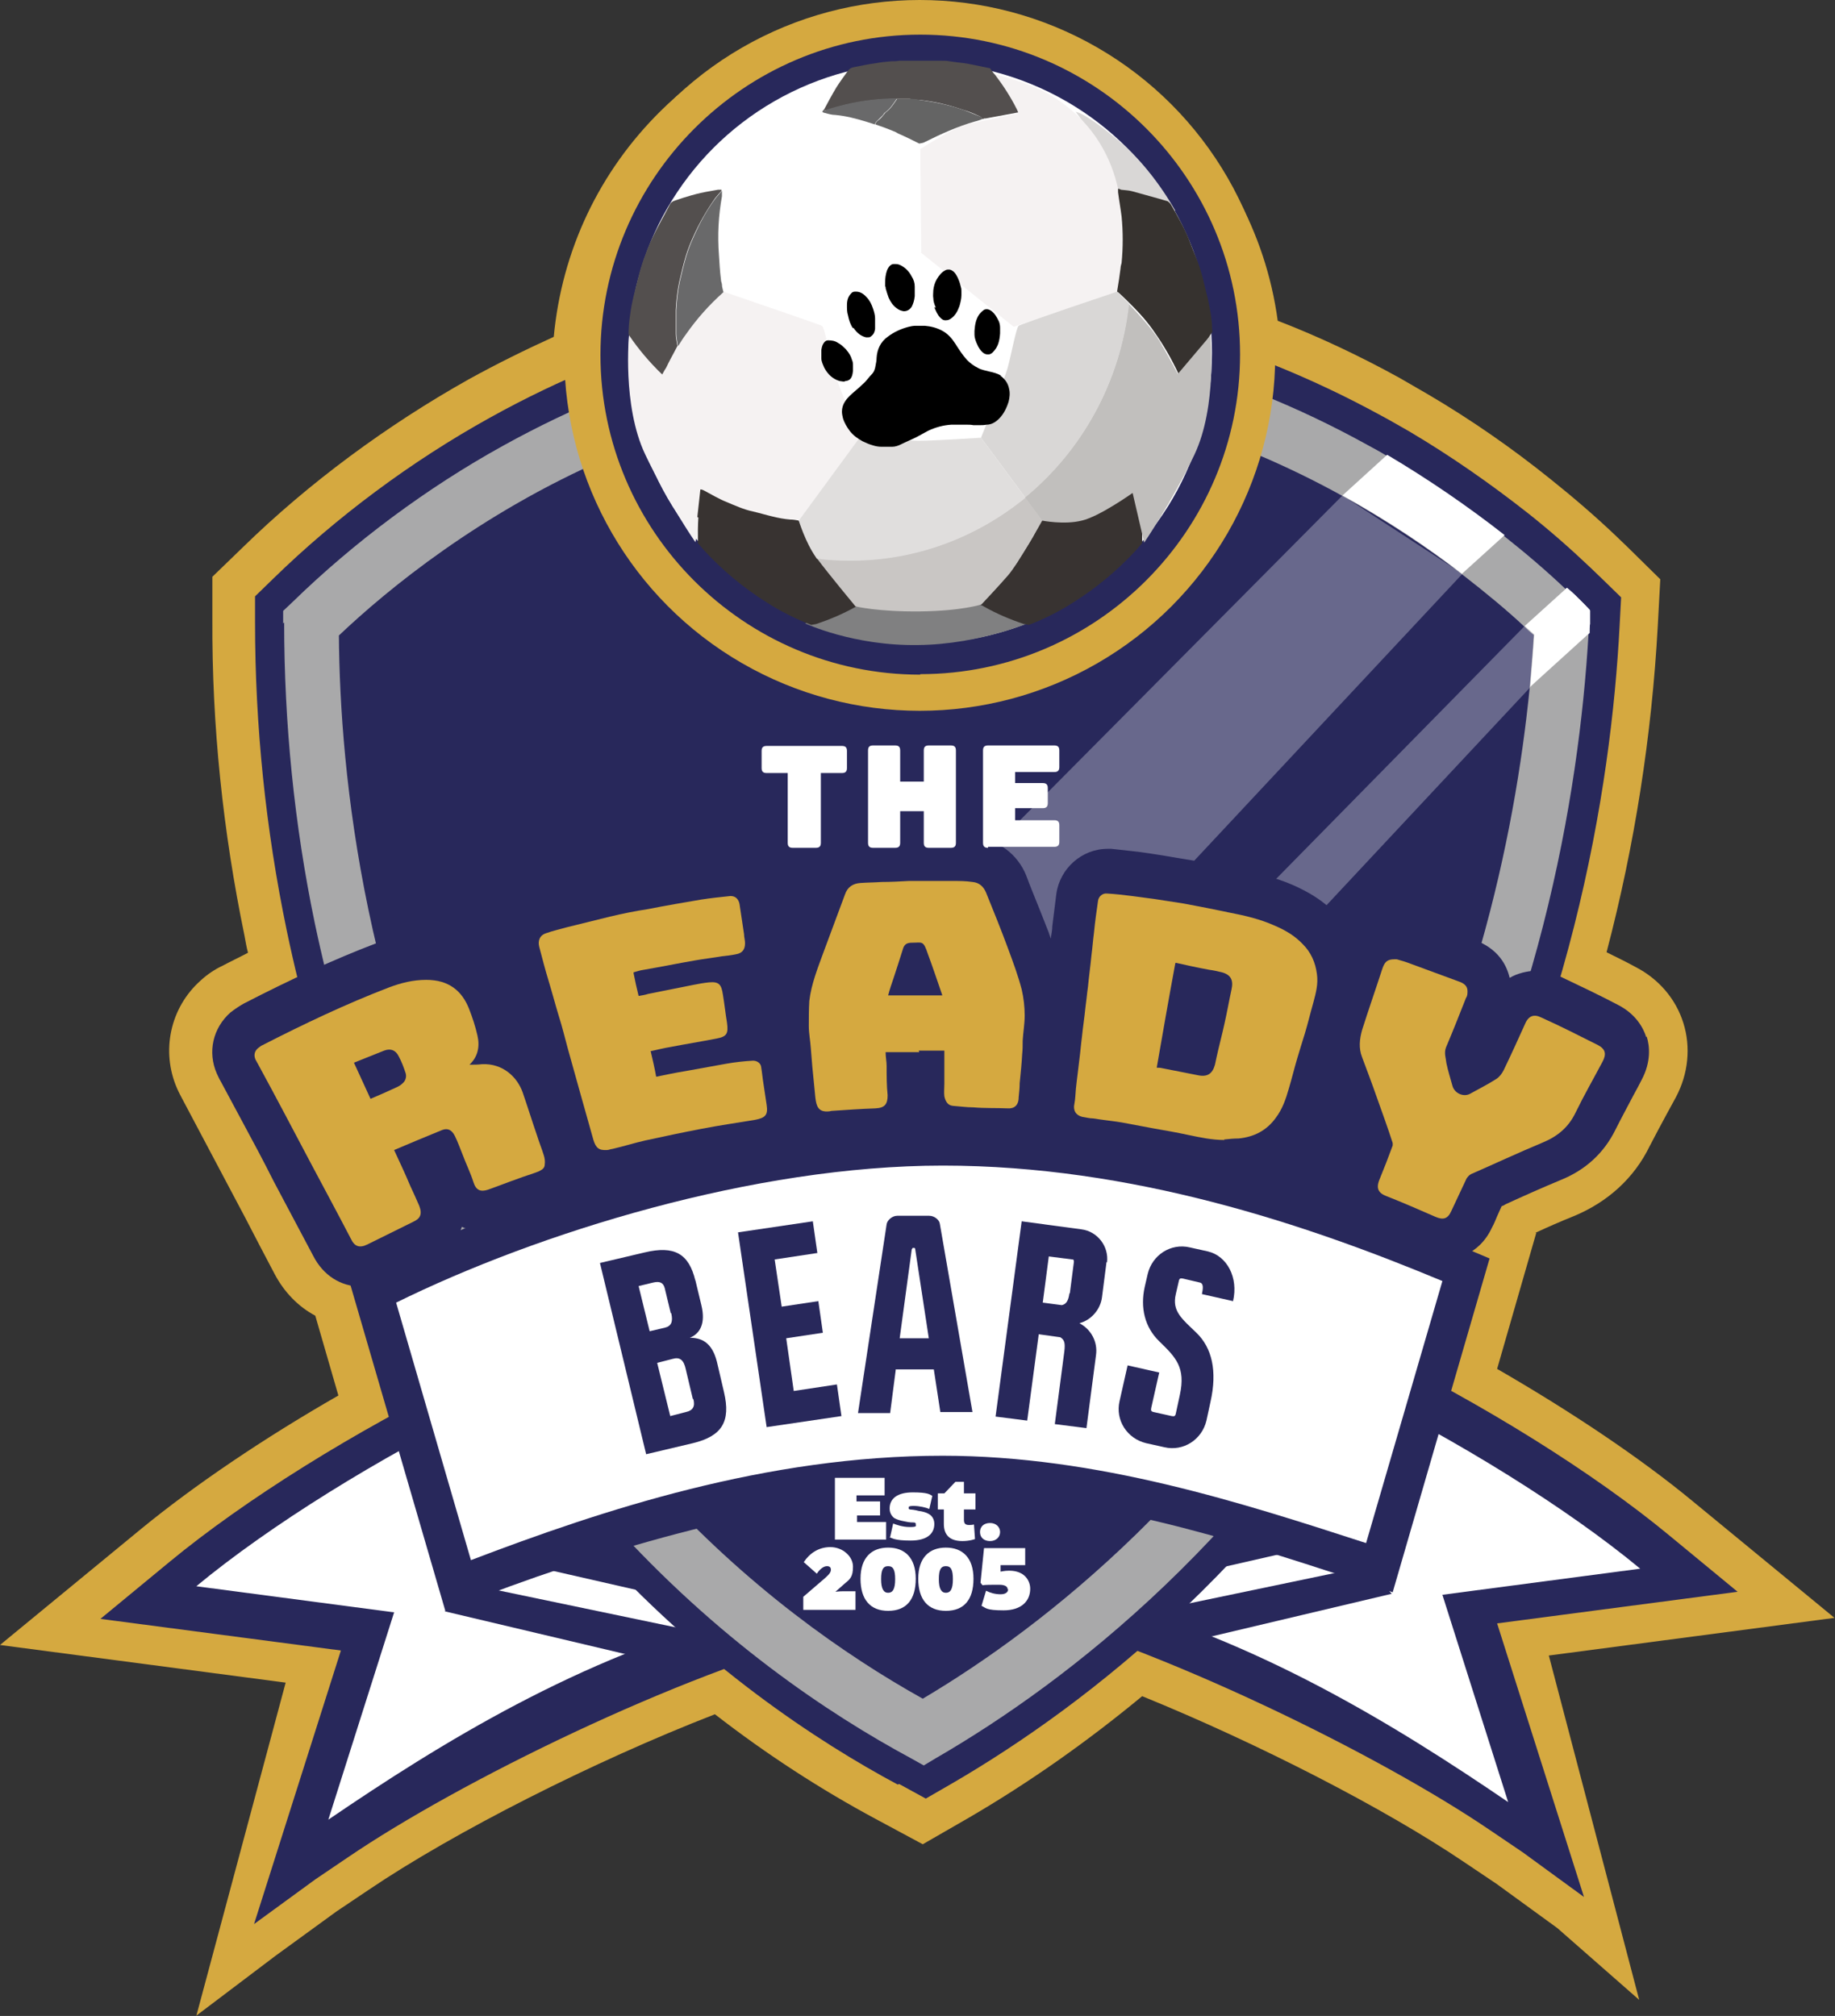 <?xml version="1.0" encoding="UTF-8"?>
<svg id="Layer_1" xmlns="http://www.w3.org/2000/svg" version="1.1" viewBox="0 0 365.5 401.6">
  <rect x="0" y="0" width="365.5" height="401.6" fill="#333333" stroke="none"/>
  <!-- Generator: Adobe Illustrator 29.1.0, SVG Export Plug-In . SVG Version: 2.1.0 Build 142)  -->
  <defs>
    <style>
      .st0 {
        fill: #a9a9aa;
      }

      .st1 {
        fill: #c9c6c4;
      }

      .st2 {
        fill: #c1bfbd;
      }

      .st3 {
        fill: #f5f2f2;
      }

      .st4 {
        fill: #69696a;
      }

      .st5 {
        opacity: .3;
      }

      .st5, .st6 {
        fill: #fff;
      }

      .st7 {
        fill: #e0dedd;
      }

      .st8 {
        fill: #d9d7d6;
      }

      .st9 {
        fill: #28285b;
      }

      .st10 {
        fill: #808081;
      }

      .st11 {
        fill: #646464;
      }

      .st12 {
        fill: #36322f;
      }

      .st13 {
        fill: #d5a940;
      }

      .st14 {
        fill: #383331;
      }

      .st15 {
        fill: #534f4e;
      }
    </style>
  </defs>
  <path class="st13" d="M39.1,401.6l17.8-66.4-56.9-7.5,28.2-23.2c10.5-8.6,24.2-17.9,39.2-26.5l-4.6-15.9c-3.4-1.8-6.2-4.7-8.1-8.3-2-3.8-4-7.6-5.9-11.3l-12.5-23.6c-.2-.4-.6-1.1-1-2-3.3-7.5-1.4-16.2,4.7-21.6,1.3-1.2,2.8-2.2,4.3-2.9,1.7-.9,3.4-1.7,5.1-2.6-.3-1.1-.5-2.3-.7-3.4-4.3-20.8-6.5-41.9-6.4-62.9v-8.6s6.1-5.9,6.1-5.9c13.1-12.8,28.7-24.3,44.9-33.4,5.6-3.1,11.3-5.9,17-8.5,1.6-17.1,9-32.9,21.4-45.1,13.7-13.4,31.7-20.8,50.9-20.8,36.4,0,67.1,27.1,71.9,62.7,8.3,3.2,16.5,7.1,24.3,11.4,1.9,1.1,3.8,2.2,5.7,3.3,8.5,5,16.7,10.7,24.4,16.9,4.5,3.6,8.8,7.3,12.8,11.1.8.8,1.7,1.6,2.5,2.4l6.5,6.4-.5,9.3c-1.2,21.9-4.6,43.7-10.2,65,2,1,3.9,1.9,5.7,2.9,4.7,2.4,8.1,6.4,9.6,11.2,1.5,4.8,1,10.1-1.5,14.8-.6,1.1-1.2,2.2-1.8,3.3-1.2,2.2-2.3,4.3-3.4,6.4-3.1,6.4-8.4,11.2-15.2,14-2.5,1-5,2.1-7.6,3.3h.2c0,0-7.8,27.1-7.8,27.1,14.9,8.6,28.6,17.8,39,26.4l28.2,23.2-56.9,7.5,18,68.6-16.3-14.3-12.1-8.8-6.4-4.3c-15.8-10.7-41.1-23.7-64.2-33.1-11,9.1-22.5,17.2-34.5,24.2l-9.2,5.3-9.3-5c-11-5.9-21.8-12.9-32.1-20.9-24.2,9.4-52,23.5-69,35l-6.4,4.3-12.1,8.8-16,12.1Z"/>
  <path class="st6" d="M239.3,264.5c16.4,3.9,31.7,9.7,45.7,16.5l-12.5,31-42.5,9.7c-.6-.2-1.2-.3-1.8-.5v-59c3.7.6,7.4,1.4,11.1,2.3Z"/>
  <path class="st9" d="M315.5,377.9l-17.3-54.5,47.9-6.3-13.7-11.3c-15-12.4-37.1-26.2-59.1-36.9l-8.3-4.1-10.2,36.3-41,5.3-13.7,13.7c31.1,8.1,74.5,29.4,96.7,44.5l6.5,4.4,12.2,8.9Z"/>
  <path class="st6" d="M269.1,276.5c21.2,10.4,43,23.9,57.6,36l-39.4,5.2,13.1,41.3h0c-22.3-15.2-50.1-32.4-82.7-40.9l42.5-9.7,9-31.8Z"/>
  <path class="st6" d="M126.5,268.1c-16.4,3.9-31.7,9.7-45.7,16.5l12.5,31,42.5,9.7c.6-.2,1.2-.3,1.8-.5v-59c-3.7.6-7.4,1.4-11.1,2.3Z"/>
  <path class="st9" d="M50.6,383.3l17.3-54.5-47.9-6.3,13.7-11.3c15-12.4,37.1-26.2,59.1-36.9l8.3-4.1,10.2,36.3,41,5.3,13.7,13.7c-31.1,8.1-74.5,29.4-96.7,44.5l-6.5,4.4-12.2,8.9Z"/>
  <path class="st6" d="M96.7,280c-21.2,10.4-43,23.9-57.6,36l39.4,5.2-13.1,41.3h0c22.3-15.2,50.1-32.4,82.7-40.9l-42.5-9.7-9-31.8Z"/>
  <path class="st9" d="M58.4,184.9c5.8,27.9,15.5,53.8,28.7,77.4,2.5,4.5,5.2,8.9,8,13.2,2.3,3.6,4.7,7,7.1,10.3,3.2,4.5,6.5,8.7,9.9,12.8,2.1,2.5,4.2,4.9,6.3,7.3,21.5,23.9,44.1,39.1,61.1,48.3l4.6,2.5,4.5-2.6c26.9-15.6,65.1-45.2,94.5-97.3,28.1-49.9,36.1-99.4,37.8-132.1v-2.6c.1,0,.3-2.3.3-2.3l-3.4-3.3c-.8-.8-1.6-1.5-2.4-2.3-3.9-3.7-8-7.2-12.2-10.6-7.4-5.9-15.2-11.3-23.3-16.1-1.8-1.1-3.6-2.1-5.4-3.1-27.9-15.4-57.4-23.2-87.9-23.2s-.6,0-1,0c-30.3.2-59.7,8-87.4,23.4-15.5,8.6-30.4,19.6-42.9,31.9l-3.2,3.1v4.6c0,20.3,2,40.8,6.2,60.9Z"/>
  <path class="st9" d="M178.8,355.5c-15.7-8.4-39.2-23.7-61.5-48.6-2.1-2.4-4.3-4.8-6.3-7.3-3.4-4.1-6.8-8.4-9.9-12.8-2.4-3.4-4.8-6.9-7.1-10.4-2.8-4.3-5.5-8.8-8-13.3-13.3-23.7-23.1-49.9-28.9-77.8-4.2-20.2-6.3-40.8-6.3-61.3v-5.2s3.6-3.5,3.6-3.5c12.6-12.3,27.5-23.4,43.2-32.1,27.9-15.5,57.5-23.4,88.1-23.6h1c30.7,0,60.5,7.9,88.6,23.3,1.9,1,3.7,2.1,5.5,3.1,8.1,4.8,16,10.3,23.5,16.2,4.3,3.4,8.4,7,12.3,10.7.8.8,1.6,1.5,2.4,2.3l3.9,3.8-.3,5.6c-1.7,32.9-9.8,82.6-38,132.8-29.5,52.5-68,82.2-95,97.9l-5.2,3-5.3-2.9ZM73.3,129.3c.4,24.5,5,72,30.3,118.6,2.8,5.1,5.8,10.2,8.9,15.1,1.9,2.9,3.8,5.8,5.8,8.5,3.1,4.3,6.4,8.6,9.8,12.7,2,2.4,4.1,4.9,6.3,7.2,14.6,16,31.2,29.5,49.3,40,23.2-14.4,55.8-40.9,81.3-86,17.5-31.2,29.1-67.2,33.4-104.3.5-4,.8-8,1.1-12,0,0-.1-.1-.2-.2-3.9-3.5-8-7-12.4-10.3-7.6-5.7-15.6-10.9-23.8-15.3-24.5-13.2-50.2-19.9-76.5-19.9h-.8c-56.3.3-97,31.8-112.4,45.9Z"/>
  <path class="st9" d="M58.4,184.9c5.8,27.9,15.5,53.8,28.7,77.4,2.5,4.5,5.2,8.9,8,13.2,2.3,3.6,4.7,7,7.1,10.3,3.2,4.5,6.5,8.7,9.9,12.8,2.1,2.5,4.2,4.9,6.3,7.3,21.5,23.9,44.1,39.1,61.1,48.3l4.6,2.5,4.5-2.6c26.9-15.6,65.1-45.2,94.5-97.3,28.1-49.9,36.1-99.4,37.8-132.1v-2.6c.1,0,.3-2.3.3-2.3l-3.4-3.3c-.8-.8-1.6-1.5-2.4-2.3-3.9-3.7-8-7.2-12.2-10.6-7.4-5.9-15.2-11.3-23.3-16.1-1.8-1.1-3.6-2.1-5.4-3.1-27.9-15.4-57.4-23.2-87.9-23.2s-.6,0-1,0c-30.3.2-59.7,8-87.4,23.4-15.5,8.6-30.4,19.6-42.9,31.9l-3.2,3.1v4.6c0,20.3,2,40.8,6.2,60.9ZM263.8,102c9.4,5,17.4,10.4,24,15.4,5,3.8,9.2,7.4,12.5,10.3.2.2.5.4.7.7-.3,4-.7,8.3-1.2,12.8-3.3,28.8-12.1,66.7-33.6,104.9-25.7,45.6-58.7,72.4-82.5,87-14.4-8.2-32.7-21.2-50.4-40.7-2.1-2.3-4.2-4.8-6.3-7.3-3.3-4-6.6-8.3-9.8-12.8-2-2.8-3.9-5.6-5.8-8.6-3.3-5-6.2-10.1-9-15.2-25.2-46.5-30.1-93.5-30.5-119.9,16.3-15,57.1-46.4,113.9-46.7.3,0,.6,0,.8,0,30.9,0,57.1,9.2,77.2,20.1Z"/>
  <path class="st6" d="M90.5,259.3c2.6,4.6,5.3,9.2,8.2,13.7,2.2,3.4,4.5,6.8,6.8,10l8.3-7.5c-2.1-2.9-4.1-5.9-6.1-9-3.2-4.9-6.1-9.8-8.8-14.7l-8.4,7.6Z"/>
  <path class="st6" d="M305.6,126.4c-.2,3.3-.5,6.7-.8,10.4l11.8-10.7c0-.6,0-1.2.1-1.8v-2.7c.1,0-1.8-1.9-1.8-1.9-.9-.9-1.8-1.8-2.8-2.6l-8.4,7.6c.7.6,1.3,1.2,1.9,1.7Z"/>
  <path class="st6" d="M115.4,295.6c2.1,2.5,4.2,4.9,6.3,7.3l8.3-7.5c-2.1-2.3-4.2-4.8-6.3-7.3l-8.3,7.5Z"/>
  <path class="st6" d="M137.2,85.1c9.7-3.1,20.3-5.5,31.5-6.8l14-12.5-27,2.7-18.5,16.6Z"/>
  <path class="st6" d="M120.8,91.3l22.3-20c1.6-.4,3.3-.8,4.9-1.2l-20.6,18.4-6.6,2.7Z"/>
  <path class="st0" d="M56.6,124c0,20,2,40.2,6.1,59.9,5.7,27.1,15,52.4,27.8,75.4,2.6,4.6,5.3,9.2,8.2,13.7,2.2,3.4,4.5,6.8,6.8,10,3.2,4.5,6.5,8.7,9.9,12.8,2.1,2.5,4.2,4.9,6.3,7.3,21.1,23.4,43.1,38.2,59.8,47.2l2.5,1.4,2.5-1.5c26.4-15.3,64-44.4,92.8-95.6,27.2-48.2,35.2-96.1,37.1-128.2,0-.6,0-1.2.1-1.8h0c0-1.8-.6-3.4-1.8-4.6h0c-.9-.9-1.8-1.8-2.8-2.6-3.9-3.7-8-7.2-12.3-10.6-7.4-5.8-15.3-11.2-23.4-16-1.3-.8-2.6-1.5-3.9-2.2-27.5-15.2-56.7-22.8-86.8-22.6-1,0-2,0-2.9,0-9.1.2-18.1,1.1-27,2.7-2.6.5-5.1,1-7.6,1.6-1.6.4-3.3.8-4.9,1.2-14.7,3.8-29,9.6-42.9,17.3-15.2,8.4-29.7,19.2-42,31.2l-1.8,1.7v2.5ZM67.5,126.6c9.8-9.3,28.1-24.3,53.3-35.3,2.2-.9,4.4-1.9,6.6-2.7,3.2-1.2,6.4-2.4,9.7-3.4,9.7-3.1,20.3-5.5,31.5-6.8,5.5-.6,11.2-1,17-1,.3,0,.6,0,.9,0,32.6,0,59.9,9.8,80.9,21.4,9.2,5.1,17.2,10.5,23.8,15.6,4.9,3.8,9.1,7.3,12.4,10.4h0c.6.6,1.3,1.2,1.9,1.7-.2,3.3-.5,6.8-.8,10.4h0c-3,30.2-11.7,70.8-34.7,111.6-26.7,47.4-61.1,75-86.2,89.9-15.4-8.6-35-22.2-53.8-43-2.1-2.3-4.2-4.8-6.3-7.3-3.3-4-6.6-8.3-9.8-12.8-2.1-2.9-4.1-5.9-6.1-9-3.2-4.9-6.1-9.8-8.8-14.7-26.5-48.5-31.3-97.4-31.5-125.1Z"/>
  <polygon class="st5" points="267.4 98.7 105.1 262.2 125.2 292 291.3 114.3 267.4 98.7"/>
  <polygon class="st5" points="303.7 124.7 200.9 229.3 220.5 227.1 310.8 130.5 303.7 124.7"/>
  <polygon class="st9" points="277.2 317.5 233.7 327.8 225.9 321.7 272.4 312 277.2 317.5"/>
  <path class="st9" d="M327.9,206.6c-.6-1.9-2.1-4.6-5.6-6.4-3.6-1.9-7.6-3.8-11.6-5.7-1.6-.7-3.2-1.1-4.8-1.1s-3.7.5-5.2,1.4c-.6-2.5-2.2-5.8-7.1-7.6-3.4-1.3-6.8-2.5-9.6-3.6-1-.4-1.9-.6-2.6-.8-.2,0-.4-.1-.6-.2l-2.6-.4c-2.4,0-6.4.7-9,4.5-.9-1.8-2-3.4-3.4-4.9-2.2-2.3-4.9-4-8.3-5.5-3.7-1.6-7.3-2.4-10.7-3.1l-1-.2c-1.1-.2-2.3-.5-3.4-.7-1.6-.3-3.2-.6-4.9-.9-1.8-.3-3.7-.6-6-1-1.8-.3-3.3-.5-4.7-.7-1.7-.2-3.5-.4-5.4-.6-.3,0-.5,0-.8,0-5.1,0-9.5,3.9-10.2,9-.3,2.3-.6,4.7-.8,6.4,0,.8-.2,1.6-.3,2.5,0,0,0,0,0,0-.1-.4-.3-.8-.4-1.2-1.1-2.8-2.2-5.6-3.3-8.3-.4-1-.8-2-1.2-3.1-1.7-4.2-5.4-7-9.9-7.5-1.2-.1-2.3-.1-3.2-.2-.2,0-.3,0-.5,0-.4,0-1-.1-1.5-.1-1.5,0-3.1,0-4.6,0s-2,0-3,0c-.6,0-1.1,0-1.5.1-1.2,0-3.8.1-4.7.2-.4,0-.8,0-1.1,0-1,0-2.2,0-3.5.2-4.9.4-8.8,3.3-10.5,7.9-.7,1.8-1.4,3.7-2,5.5-.5,1.3-1,2.7-1.5,4.1-.1-.8-.2-1.7-.4-2.5-.2-1.1-.3-2.2-.5-3.4-.7-5.2-5-9-10.1-9s-.6,0-.9,0c-2.1.2-4.2.4-6.4.7-3.6.6-7.2,1.3-10.8,1.9-2.5.5-5.2,1-7.9,1.6-2.8.6-5.6,1.4-8.3,2h-.4c-1.4.5-3.1.9-4.9,1.5-5.5,1.9-8.4,7.6-6.8,13.1.3,1.1.7,2.3,1,3.5.1.4.2.8.3,1.1-3.1-5.9-8.6-9.2-15.6-9.2-3.5,0-6.9.7-10.5,2.1-8.1,3.1-16.6,7-26.1,11.9-.9.5-1.8,1.1-2.7,1.8-3.5,3.1-4.6,7.9-2.7,12.2.3.6.5,1.1.7,1.4l4.4,8.2c2.1,3.9,4.2,7.8,6.2,11.8l1.8,3.4c2,3.8,4.1,7.7,6.1,11.5,2,3.9,5.5,6.1,9.5,6.1,1.7,0,3.5-.4,5.2-1.2,1.5-.7,2.9-1.4,4.4-2.1,1.6-.8,3.2-1.6,4.7-2.3,2.9-1.4,4.9-3.6,5.8-6.3,1.4.7,2.9.9,4.3.9,1.3,0,2.5-.2,3.8-.6,1.4-.5,2.8-1,4.1-1.5.7-.3,1.3-.5,2-.7.6-.2,1.1-.4,1.7-.6.8-.3,1.5-.5,2.4-.8,3-1.1,4.8-3,5.7-4.7,1.4.7,3,1,4.7,1,.3,0,.7,0,1,0,1.1,0,1.9-.3,2.4-.4h0c.7-.2,1.5-.4,2.2-.6,1.4-.4,2.8-.8,4.1-1.1,3.8-.8,7.3-1.6,10.8-2.2,3.1-.6,6.3-1.1,9.4-1.6l1.1-.2c2.9-.5,5.3-1.6,6.9-3.4,1.7,1.2,3.8,1.8,6.1,1.8.3,0,.7,0,1.1,0,.4,0,.8,0,1.1-.2h.9c2.3-.2,4.7-.3,7-.4,3.2-.1,5.9-1.4,7.8-3.4,1.6,1.7,3.8,2.8,6.3,3.1,1.7.2,3.2.3,4.7.3,1.1,0,2.1,0,3.1,0,1.3,0,2.5,0,3.6.1.2,0,.4,0,.7,0,2.7,0,5-.9,6.8-2.4,1.4,1.8,3.5,3.1,6,3.6.9.2,1.8.3,2.4.4h.4c.7.1,1.3.2,2,.3,1.2.2,2.4.3,3.5.5,1.6.3,3.1.6,4.8.9l1.4.3c.6.1,1.1.2,1.7.3,1.7.3,3.4.6,5,1h.2c2.5.6,5.4,1.2,8.6,1.2s.2,0,.4,0h.5c.3,0,.6,0,.9,0,.7,0,1.5,0,2.2-.2,5.5-.5,10.1-3.1,13.4-7.5,2.1-2.8,3.2-5.8,4-8.6.1-.4.2-.7.3-1.1.4,1.1.8,2.1,1.1,3.1.7,2.1,1.5,4.3,2.2,6.4-.5,1.3-1,2.6-1.5,3.8-1.6,3.8-1.1,6.8-.3,8.7,1.1,2.7,3.2,4.7,6.3,6,2.3,1,4.7,2,7.1,3,.8.4,1.7.7,2.5,1.1,1.6.7,3.2,1,4.7,1s6.9-.6,9.6-6.5c.4-.7.7-1.5,1-2.2.3-.7.6-1.3.9-2,.3-.1.5-.2.8-.4,3.7-1.7,7.3-3.3,10.9-4.8,5-2,8.7-5.4,11-10.1,1.1-2.2,2.3-4.4,3.5-6.7.6-1.1,1.2-2.2,1.7-3.2,1.9-3.6,1.6-6.7,1-8.6ZM152.4,196.5c.2-.1.4-.3.5-.4-.1.7-.2,1.3-.3,2,0-.5-.2-1-.2-1.5,0,0,0,0,0,0Z"/>
  <path class="st6" d="M183.1,209.6c1.2,0,2.4,0,3.6,0-1.2,0-2.4,0-3.6,0Z"/>
  <g>
    <path class="st13" d="M243.9,227.1c-2.5,0-4.8-.5-7.2-1-2.3-.5-4.6-.9-6.9-1.3-2.1-.4-4.3-.8-6.4-1.2-1.9-.3-3.8-.5-5.7-.8-.7,0-1.4-.2-2.1-.3-1.3-.3-1.9-1.3-1.6-2.6.2-1,.2-2,.3-3,.2-2,.5-4,.7-5.9.2-1.5.3-2.9.5-4.4.2-2,.5-3.9.7-5.9.2-1.4.3-2.7.5-4.1.2-2.1.5-4.2.7-6.3.2-1.5.3-3,.5-4.5.2-2.1.5-4.2.8-6.3.1-.9.9-1.6,1.8-1.5,1.7.1,3.4.3,5,.5,1.5.2,3,.4,4.5.6,1.9.3,3.9.6,5.8.9,1.6.3,3.2.6,4.7.9,1.5.3,2.9.6,4.4.9,3.1.6,6.1,1.3,9,2.6,2.1.9,4,2,5.6,3.7,1.6,1.6,2.5,3.6,2.8,5.9.3,2-.2,3.8-.7,5.7-.6,2.1-1.1,4.2-1.7,6.2-.5,1.6-1,3.2-1.5,4.9-.6,2-1.1,4.1-1.7,6.1-.6,2.1-1.3,4.1-2.6,5.8-1.8,2.5-4.3,3.8-7.4,4.1-1,0-1.9.1-2.9.2ZM234.1,191.9c-1.3,7-2.5,13.9-3.7,20.8.4,0,.7,0,1.1.1,2.4.5,4.7.9,7.1,1.4,1.9.4,2.9-.3,3.4-2.1.1-.5.2-1,.3-1.4.5-2.3,1.1-4.5,1.6-6.8.5-2.2.9-4.5,1.4-6.8.4-1.8-.1-2.9-1.9-3.4-.8-.2-1.7-.4-2.5-.5-2.2-.4-4.5-.9-6.7-1.4Z"/>
    <path class="st13" d="M93.5,212.1c.9,0,1.7,0,2.5-.1,4.1-.2,7,2.5,8.1,5.6,1,2.9,1.9,5.8,2.9,8.7.4,1.3.9,2.5,1.3,3.8.2.6.3,1.3.2,1.9,0,.8-.7,1.1-1.3,1.4-1.3.5-2.7.9-4,1.4-2,.7-4,1.5-6,2.2-1.5.5-2.4.1-2.9-1.5-.6-1.9-1.5-3.7-2.2-5.6-.5-1.2-.9-2.4-1.5-3.6-.6-1.2-1.4-1.6-2.5-1.2-3.2,1.3-6.3,2.6-9.6,4,1.1,2.4,2.2,4.7,3.2,7.1.6,1.3,1.2,2.6,1.8,4,.7,1.8.1,2.6-1.2,3.2-3,1.5-6.1,3-9.1,4.5-1.6.8-2.6.4-3.3-1.1-2.6-5-5.3-10-7.9-14.9-3.5-6.6-7-13.3-10.6-19.9-.2-.3-.3-.6-.5-.9-.4-.9-.2-1.7.5-2.3.3-.2.6-.5.9-.6,8.2-4.2,16.6-8.2,25.2-11.5,2.4-.9,4.8-1.5,7.4-1.5,4.5,0,7.1,2.2,8.5,5.7.7,1.8,1.3,3.6,1.7,5.4.5,2.2.1,4.3-1.7,5.9ZM73.8,218.9c1.9-.8,3.7-1.6,5.4-2.4.4-.2.7-.4,1-.7.6-.5.8-1.3.6-2-.4-1.2-.8-2.3-1.4-3.4-.6-1.2-1.6-1.6-2.9-1.1-2,.8-4,1.6-6,2.4,1.1,2.4,2.2,4.8,3.3,7.2Z"/>
    <path class="st13" d="M183.1,209.6h-6.7c0,1,.2,1.9.2,2.7,0,2,0,4,.2,5.9,0,1.8-.6,2.5-2.4,2.6-2.9.1-5.8.3-8.7.5-.2,0-.4.1-.6.1-2.1.2-2.5-1-2.7-2.8-.2-2-.4-4.1-.6-6.1-.1-1.2-.2-2.5-.3-3.7-.1-1.5-.4-2.9-.4-4.4,0-1.7,0-3.3.1-5,.4-3.4,1.7-6.6,2.9-9.9,1.4-3.8,2.8-7.5,4.2-11.3.5-1.5,1.6-2.2,3.1-2.3,1.4-.1,2.8-.1,4.2-.2,1.8,0,3.6-.1,5.4-.2,2.9,0,5.9,0,8.8,0,1.3,0,2.6,0,3.9.2,1.3.1,2.2.9,2.7,2.1,1.5,3.7,3,7.4,4.4,11.2,1,2.7,2,5.4,2.7,8.1.4,1.7.6,3.5.6,5.2,0,1.7-.3,3.3-.4,5,0,.9,0,1.8-.1,2.7-.1,1.9-.3,3.8-.5,5.8,0,.9-.1,1.8-.2,2.8,0,1.6-.9,2.3-2.2,2.2-2.3-.1-4.6,0-6.8-.2-1.4,0-2.7-.2-4.1-.3-1.1-.1-1.5-1-1.7-1.9-.1-.8,0-1.6,0-2.5,0-.8,0-1.6,0-2.3,0-1.4,0-2.8,0-4.3h-1.5c-1.2,0-2.4,0-3.6,0ZM187.7,198.3c-1-2.9-1.9-5.6-2.9-8.3-.9-2.7-1.1-2.2-3.1-2.2-1.1,0-1.6.3-1.9,1.4-.6,1.9-1.2,3.8-1.8,5.6-.4,1.2-.8,2.3-1.1,3.5h10.9Z"/>
    <path class="st13" d="M126.2,193.9c.3,1.5.6,2.9,1,4.5.6-.1,1.3-.2,1.9-.4,3-.6,6-1.2,9-1.8,1-.2,2.1-.4,3.1-.5,2.1-.2,2.5.5,2.8,2.5.3,1.8.5,3.7.8,5.5.3,2.2,0,2.8-2.1,3.2-3.1.6-6.2,1.1-9.3,1.7-1.2.2-2.4.5-3.8.8.4,1.7.8,3.4,1.1,5.1,2-.4,3.8-.8,5.7-1.1,2.8-.5,5.5-1,8.3-1.5,1.7-.3,3.5-.5,5.3-.6.8,0,1.5.5,1.6,1.2.2,1.2.3,2.4.5,3.6.2,1.3.4,2.7.6,4,.3,2-.2,2.6-2.4,3-3.6.6-7.1,1.1-10.7,1.8-3.7.7-7.4,1.5-11.1,2.3-2.2.5-4.4,1.2-6.6,1.7-.3,0-.6.2-1,.2-1.6.1-2.2-.4-2.7-2-.9-3.2-1.8-6.4-2.7-9.6-.8-2.9-1.6-5.7-2.4-8.6-.6-2.2-1.1-4.3-1.8-6.5-.7-2.3-1.3-4.6-2-6.9-.7-2.3-1.3-4.6-1.9-6.9-.3-1.2.1-2.3,1.4-2.7,1.4-.5,2.8-.8,4.2-1.2,2.8-.7,5.7-1.4,8.5-2.1,2.5-.6,5-1.1,7.6-1.5,3.5-.7,7.1-1.3,10.6-1.9,1.9-.3,3.9-.5,5.8-.7,1,0,1.6.6,1.8,1.6.3,2,.6,4,.9,6,0,.6.2,1.2.2,1.8,0,1.3-.6,2-1.8,2.2-.9.2-1.9.3-2.8.4-1.7.3-3.5.5-5.2.8-3.5.6-6.9,1.3-10.4,1.9-.7.1-1.3.3-2,.5Z"/>
    <path class="st13" d="M278.2,191.1c.7.2,1.8.5,2.8.9,3.2,1.2,6.3,2.3,9.5,3.5.9.3,1.8.8,1.8,1.9,0,.5,0,1-.3,1.4-1.3,3.3-2.6,6.6-4,9.9-.4,1.1,0,2.1.1,3.1.3,1.5.8,3,1.2,4.5.4,1.5,2.2,2.3,3.5,1.6,1.8-1,3.6-1.9,5.3-3,.6-.4,1.1-1.1,1.4-1.7,1.5-3.1,2.9-6.2,4.3-9.3.7-1.6,1.8-1.9,3.2-1.2,3.8,1.7,7.5,3.6,11.3,5.5,1.5.8,1.7,1.8.9,3.3-1.8,3.4-3.7,6.7-5.4,10.2-1.4,2.9-3.6,4.7-6.5,5.9-4.8,2-9.5,4.2-14.3,6.3-.4.2-.7.6-.9.9-1,2.1-2,4.3-3,6.4-.7,1.6-1.6,1.9-3.2,1.2-3.2-1.4-6.4-2.8-9.7-4.1-1.6-.6-2.2-1.5-1.4-3.4.9-2.2,1.8-4.5,2.6-6.7,0-.2,0-.4,0-.5-1-3.1-2.1-6.1-3.2-9.2-.9-2.6-1.9-5.2-2.9-7.9-.7-1.8-.5-3.6,0-5.4,1.3-4.1,2.7-8.1,4-12.1.5-1.5,1-2,2.5-2Z"/>
  </g>
  <g>
    <path class="st6" d="M157.9,168.9c-.7,0-1-.3-1-1v-13.9h-4.2c-.7,0-1-.3-1-1v-3.4c0-.7.3-1,1-1h15c.7,0,1,.3,1,1v3.4c0,.7-.3,1-1,1h-4.2v13.9c0,.7-.3,1-1,1h-4.6Z"/>
    <path class="st6" d="M173.9,168.9c-.7,0-1-.3-1-1v-18.4c0-.7.3-1,1-1h4.4c.7,0,1,.3,1,1v6.2h4.7v-6.2c0-.7.3-1,1-1h4.4c.7,0,1,.3,1,1v18.4c0,.7-.3,1-1,1h-4.4c-.7,0-1-.3-1-1v-6.3h-4.7v6.3c0,.7-.3,1-1,1h-4.4Z"/>
    <path class="st6" d="M196.8,168.9c-.7,0-1-.3-1-1v-18.4c0-.7.3-1,1-1h13.2c.7,0,1,.3,1,1v3.3c0,.7-.3,1-1,1h-7.8v2.2h5.5c.7,0,1,.3,1,1v3c0,.7-.3,1-1,1h-5.5v2.4h7.8c.7,0,1,.3,1,1v3.3c0,.7-.3,1-1,1h-13.2Z"/>
  </g>
  <path class="st9" d="M69.6,255.4l5.8-2.9c16.7-8.2,33.7-14.7,50.6-19.4,20.9-5.8,41.7-8.7,61.8-8.7,41.2,0,78.2,13.5,102.5,23.6l6.4,2.7-19.3,66.5-8.2-2.7c-24.3-7.9-51.8-16.9-81.4-16.9s-64.9,10.3-91.3,20.3l-7.8,3-19.1-65.6Z"/>
  <path class="st6" d="M187.7,290c31,0,60,9.5,84.4,17.4l15.2-52.2c-27.1-11.3-61.8-23-99.5-23s-80.7,13.4-108.9,27.3l14.9,51.3c26.2-10,58.8-20.8,94-20.8Z"/>
  <g>
    <path class="st9" d="M138.5,255l1.2,5c.9,3.7-.3,5.7-2.3,6.5,2.2,0,4.4.8,5.4,4.8l1.4,6c1.4,5.9-.4,8.8-6.2,10.2l-9.3,2.2-9.2-38.1,8.9-2.1c5.9-1.4,8.8.2,10.1,5.6ZM133.6,261.6l-1.2-5c-.3-1.1-1-1.4-2.3-1.1l-2.9.7,2.2,9,3-.7c1.3-.3,1.7-1.2,1.3-2.9ZM138,278.7l-1.4-5.9c-.4-1.9-1.2-2.5-2.6-2.1l-3.1.8,2.6,10.6,3.1-.8c1.4-.3,1.9-1.1,1.5-2.6Z"/>
    <path class="st9" d="M162.9,249.6l-8.6,1.3,1.4,9.4,7.3-1.1.9,6.3-7.3,1.1,1.5,10.5,8.6-1.3.9,6.3-14.9,2.2-5.7-38.8,14.9-2.2.9,6.3Z"/>
    <path class="st9" d="M178.4,273l-1.1,8.5h-6.4c0,0,5.7-37.6,5.7-37.6.1-.8,1.1-1.7,2.1-1.7h6.4c1,0,2,.8,2.1,1.6l6.5,37.5h-6.4c0,0-1.3-8.5-1.3-8.5h-7.6ZM182.3,248.9c0-.2-.1-.3-.2-.3h-.3c0,0-.1.1-.2.3l-2.4,17.7h5.8c0,0-2.7-17.7-2.7-17.7Z"/>
    <path class="st9" d="M220.4,251.4l-.9,7c-.3,2.5-2.2,4.6-4.5,5.2,2.3,1.2,3.7,3.7,3.3,6.4l-1.9,14.5-6.3-.8,1.9-14.5c.2-1.7,0-2.3-.8-2.8l-4.3-.6-2.3,17.2-6.3-.8,5.2-38.9,11.9,1.6c3.2.4,5.5,3.4,5.1,6.6ZM213.1,257.6l.8-6.2c0-.3,0-.5-.3-.5l-4.7-.6-1.2,9.2,3.8.5c.9-.2,1.3-.9,1.5-2.3Z"/>
    <path class="st9" d="M230.9,273.4l-1.6,7.1c-.1.5,0,.7.5.8l3.6.8c.5.1.7,0,.8-.5l.8-3.7c1.2-5.5-.8-7.5-4.1-10.7-2.9-2.8-3.8-6.7-2.9-10.8l.6-2.6c.9-3.8,4.6-6.2,8.4-5.3l3.6.8c3.8.9,6.1,5.2,5,9.9l-6.2-1.4c.2-1,.4-2.1-.4-2.3l-3.4-.8c-.5-.1-.7,0-.8.5l-.6,2.6c-.8,3.4,1.2,4.9,4.1,7.7,3.1,3,4.2,7.6,2.8,13.8l-.8,3.7c-.9,3.8-4.6,6.2-8.4,5.3l-3.6-.8c-3.8-.9-6.2-4.6-5.3-8.4l1.6-7.1,6.2,1.4Z"/>
  </g>
  <polygon class="st9" points="88.6 321 132.1 331.3 139.9 325.3 93.4 315.6 88.6 321"/>
  <circle class="st13" cx="183.2" cy="70.8" r="70.8"/>
  <path class="st9" d="M183.3,134.4c-35.1,0-63.7-28.6-63.7-63.7S148.2,6.9,183.3,6.9s63.7,28.6,63.7,63.7-28.6,63.7-63.7,63.7Z"/>
  <ellipse class="st6" cx="183.3" cy="70.3" rx="58.1" ry="57.9"/>
  <path class="st8" d="M214.2,22.2s3.6,4.6,5.6,8.9c1.9,4.3,3.2,8.3,3.2,8.3l11.1,2.6s-4.3-8.1-11.2-13.9c-6.9-5.8-8.6-5.8-8.6-5.8Z"/>
  <path class="st10" d="M160.4,124.2s9.6,4.5,22.4,4.3c12.8-.1,23.6-5,23.6-5l-8.5-4.6s-7,2.7-14.5,2.6-15.7-2-15.7-2l-7.3,4.7Z"/>
  <path class="st3" d="M159.1,103.7l12.1-16.5s-4.6-11.4-5.3-13.9-1.6-8.1-2.2-8.4-19.6-6.8-19.6-6.8c0,0-6.5,6.4-8.6,9.9s-3.6,6.5-3.6,6.5l-6.6-7.8s-1.4,14.1,3.2,23.8,10,17.5,10,17.5l2.3-9.9s6.5,4.7,10.1,5.5c3.5.8,8,0,8,0Z"/>
  <path class="st3" d="M183.5,50.3l-.2-20.6s7-4.5,9.5-5c2.5-.5,10-2.1,10-2.1l-5.3-8s5.3,1.3,9.3,3.1,13.1,7.3,15.9,19.9c2.9,12.5-.1,20.5-.1,20.5l-20.7,7-18.5-14.8Z"/>
  <path class="st14" d="M138.9,103c.2-1.8.4-3.6.6-5.5.3,0,.5.1.7.2,1.5.8,3,1.7,4.5,2.3,1.7.7,3.4,1.5,5.3,1.9,1.3.3,2.6.7,3.9,1,1.2.3,2.3.5,3.5.6.6,0,1.1.1,1.7.2.7,1.4,1.4,2.9,2.3,4.3.7,1.2,1.5,2.3,2.2,3.5.2.4.5.8.7,1.1,1.9,2.5,4,4.9,6.3,7.1.2.2.4.5.6.8-.3.1-.5.2-.8.4-2.5,1.4-5.1,2.5-7.8,3.4-.3.1-.7.1-1,.2-3.1-1.2-6.1-2.7-8.9-4.5-4.6-2.9-8.7-6.3-12.4-10.3-.4-.5-.9-1-1.3-1.5,0,0,0-.1,0-.2,0-.1,0-.2,0-.3,0-1.5,0-3.1.1-4.6Z"/>
  <path class="st14" d="M227.6,103c-.2-1.8-.4-3.6-.6-5.5-.3,0-.5.1-.7.2-1.5.8-3,1.7-4.5,2.3-1.7.7-3.4,1.5-5.3,1.9-1.3.3-2.6.7-3.9,1-1.2.3-2.3.5-3.5.6-.6,0-1.1.1-1.7.2-.7,1.4-1.4,2.9-2.3,4.3-.7,1.2-1.5,2.3-2.2,3.5-.2.4-.5.8-.7,1.1-1.9,2.5-4,4.9-6.3,7.1-.2.2-.4.5-.6.8.3.1.5.2.8.4,2.5,1.4,5.1,2.5,7.8,3.4.3.1.7.1,1,.2,3.1-1.2,6.1-2.7,8.9-4.5,4.6-2.9,8.7-6.3,12.4-10.3.4-.5.9-1,1.3-1.5,0,0,0-.1,0-.2,0-.1,0-.2,0-.3,0-1.5,0-3.1-.1-4.6Z"/>
  <path class="st12" d="M222.5,58.1c.1-.8.3-1.7.4-2.5.1-.7.2-1.5.3-2.2,0-.3.1-.6.2-1,.3-3.1.3-6.2,0-9.3-.2-1.6-.5-3.2-.7-4.8,0-.2,0-.4,0-.7.2,0,.4.1.6.2.7.1,1.5.1,2.2.3,1.8.5,3.6,1,5.4,1.5.6.2,1.1.3,1.7.5.2.2.5.4.6.6,1.5,2.6,3,5.2,4,8,.6,1.6,1.3,3.1,1.8,4.7.5,1.6.9,3.3,1.3,5,.3,1.1.5,2.1.7,3.2.2,1,.3,1.9.4,2.9,0,.5,0,1,.1,1.5,0,0,0,.1-.1.2-1.8,3-3.9,5.7-6.3,8.2,0,0-.2.2-.3.2-1.4-3-3-5.8-4.9-8.5-1.3-1.9-2.8-3.6-4.4-5.2-.9-.9-1.8-1.8-2.7-2.6Z"/>
  <g>
    <path class="st15" d="M135,68.8c-.6,1.2-1.3,2.4-1.9,3.6-.2.4-.4.9-.7,1.3-.2.3-.3.6-.5.9-2.5-2.4-4.7-5-6.6-7.8,0,0,0-.1-.1-.2,0-1.3.1-2.5.3-3.8.3-2.5,1-5,1.6-7.4.6-2.5,1.5-5,2.5-7.3,1.2-2.6,2.6-5,3.9-7.5.2-.3.5-.5.8-.6,2.3-.8,4.6-1.5,7-1.9.6-.1,1.2-.2,1.7-.3.2,0,.5,0,.7,0,0,0,0,.1,0,.2-.4.5-.8.9-1.2,1.4-1.7,2.4-3.2,5-4.4,7.7-.6,1.3-1.1,2.6-1.5,3.9-.5,1.7-.9,3.4-1.3,5.1-.4,1.9-.6,3.8-.7,5.7,0,1.6,0,3.2,0,4.7,0,.8.2,1.5.3,2.3Z"/>
    <path class="st4" d="M135,68.8c-.1-.8-.3-1.5-.3-2.3,0-1.6,0-3.2,0-4.7.1-1.9.3-3.8.7-5.7.4-1.7.8-3.4,1.3-5.1.4-1.3.9-2.6,1.5-3.9,1.2-2.7,2.6-5.3,4.4-7.7.4-.5.8-.9,1.2-1.4,0,.4,0,.7,0,1.1-.7,3.9-.9,7.7-.6,11.7.1,1.6.2,3.3.4,4.9,0,.4.2.7.2,1,0,.5.2,1,.3,1.5-2.8,2.5-5.3,5.3-7.4,8.3-.6.8-1.1,1.6-1.6,2.4Z"/>
  </g>
  <g>
    <path class="st15" d="M196,23.7c-.1,0-.2,0-.3,0-.2-.2-.3-.4-.5-.5-1.1-.5-2.2-1-3.3-1.3-2.9-1-5.8-1.7-8.8-2-.6,0-1.2-.1-1.9-.2-.8,0-1.7,0-2.6,0-1.7,0-3.4.1-5.1.3-1.7.2-3.4.5-5.1.9-1.2.3-2.4.7-3.6,1-.2,0-.5.2-.7,0,.8-1.5,1.6-3,2.5-4.5.7-1.1,1.5-2.2,2.3-3.3.3-.4.6-.6,1.1-.7,1.5-.3,2.9-.6,4.4-.8,1-.2,2.1-.3,3.2-.4.5,0,1,0,1.5-.1.2,0,.3,0,.5,0,.4,0,.9,0,1.3,0,1.6,0,3.2,0,4.8,0,.4,0,.8,0,1.2,0,.2,0,.4,0,.7,0,.5,0,1,0,1.5.1,1.2.2,2.5.3,3.7.5,1.5.3,2.9.6,4.4.9.3.4.6.9,1,1.3,1.6,2.1,3.1,4.4,4.3,6.8.1.2.2.4.3.7-2.2.4-4.4.8-6.5,1.2-.1,0-.2,0-.4,0Z"/>
    <path class="st11" d="M178.6,19.7c.9,0,1.7,0,2.6,0,.6,0,1.2,0,1.9.2,3,.4,5.9,1,8.8,2,1.1.4,2.2.9,3.3,1.3.2,0,.4.3.5.5-.5.2-1,.4-1.5.5-3.5,1-6.8,2.5-10,4.1-.3.2-.7.2-1.1.3-1.4-.7-2.8-1.4-4.2-2-.3-.2-.7-.4-1-.5-1.2-.5-2.3-.9-3.5-1.3,0-.4.2-.6.5-.8.4-.3.7-.6,1-1,.2-.2.3-.4.5-.6,1-.7,1.6-1.7,2.3-2.7Z"/>
    <path class="st4" d="M178.6,19.7c-.7,1-1.3,2-2.3,2.7-.2.1-.3.4-.5.6-.3.3-.7.7-1,1-.3.2-.5.5-.5.8-.6-.2-1.3-.4-1.9-.6-2-.6-3.9-1.1-6-1.3-.7,0-1.4-.2-2.1-.4-.2,0-.3-.1-.5-.2,0-.2.2-.3.3-.5.2.3.4.2.7,0,1.2-.4,2.4-.7,3.6-1,1.7-.4,3.4-.7,5.1-.9,1.7-.2,3.4-.3,5.1-.3Z"/>
  </g>
  <path class="st2" d="M241.2,66.7l-6.6,7.8s-1.5-2.9-3.6-6.5c-1.2-2.1-4.1-5.3-6.2-7.5-1.6,15.6-9.4,29.3-20.7,38.6l3.4,4.6s4.5.9,8,0c3.5-.8,10.1-5.5,10.1-5.5l2.3,9.9s5.4-7.9,10-17.5c4.6-9.7,3.2-23.8,3.2-23.8Z"/>
  <path class="st1" d="M169.4,111.6c-2.3,0-4.5-.1-6.7-.4,2.3,3.1,7.7,9.6,7.7,9.6,0,0,4.5,1.1,12.9,1,8.4-.1,12.2-1.4,12.2-1.4,0,0,3.3-3.5,5.3-5.8,2-2.3,6.8-10.9,6.8-10.9l-3.4-4.6c-9.5,7.8-21.6,12.5-34.8,12.5Z"/>
  <path class="st8" d="M222.5,58.1s-19.1,6.4-19.6,6.8c-.5.4-1.5,5.9-2.2,8.4-.7,2.5-5.3,13.9-5.3,13.9l8.8,11.9c11.3-9.3,19-23,20.7-38.6-1.4-1.4-2.4-2.4-2.4-2.4Z"/>
  <path class="st7" d="M204.2,99.1l-8.8-11.9s-9.1.6-12.4.6-11.8-.6-11.8-.6l-12.1,16.5s1.3,4.3,3.4,7.3c0,0,.1.2.2.3,2.2.3,4.4.4,6.7.4,13.2,0,25.2-4.7,34.8-12.5Z"/>
  <path class="st6" d="M267.4,98.7c9.2,5.1,17.2,10.5,23.8,15.6l8.5-7.7c-7.4-5.8-15.3-11.2-23.4-16l-8.9,8.1Z"/>
  <path class="st6" d="M305.6,126.4c-.2,3.3-.5,6.7-.8,10.4l11.8-10.7c0-.6,0-1.2.1-1.8v-2.7c.1,0-1.8-1.9-1.8-1.9-.9-.9-1.8-1.8-2.8-2.6l-8.4,7.6c.7.6,1.3,1.2,1.9,1.7Z"/>
  <g>
    <path d="M186.1,61.2c.3.7.6,1.5,1.2,2.1.3.3.6.5.9.5,0,0,.2,0,.2,0,.4,0,.7-.1,1.1-.4.7-.5,1.2-1.3,1.6-2.4.2-.7.4-1.5.4-2.2,0,0,0-.2,0-.2,0-.2,0-.4,0-.5,0-.3,0-.6-.1-.9-.2-.8-.4-1.4-.7-2-.3-.6-.6-1-.9-1.2-.3-.2-.5-.3-.8-.3s-.5,0-.8.2c-.6.3-1.1.9-1.6,1.7-.4.7-.6,1.4-.7,2.2,0,.6-.1,1.1,0,1.6,0,.6.2,1.2.5,1.9"/>
    <path d="M176.4,57.1c0,0,0,.1,0,.2,0,0,0,.1,0,.1.2.7.4,1.4.6,1.9.4.9.9,1.6,1.6,2.1.5.4.9.5,1.4.6.7,0,1.2-.3,1.6-.9.3-.6.5-1.2.6-2.1,0-.5,0-1.1,0-1.6v-.3c0-.7-.2-1.4-.6-2-.5-1-1.2-1.7-2.1-2.2-.4-.2-.7-.3-1.1-.3s-.3,0-.4,0c-.4,0-.9.3-1.3,1.2-.3.8-.4,1.7-.4,2.5,0,.2,0,.3,0,.5,0,0,0,.2,0,.3"/>
    <path d="M194.1,66.7c0,.5.2,1.1.4,1.6.4,1,.9,1.7,1.5,2.1.2.1.4.2.7.2s.2,0,.2,0c.4,0,.8-.3,1.1-.7.8-.9,1.1-2,1.2-3.5,0-.3,0-.5,0-.9v-.2c0-.5-.1-1-.3-1.4-.4-.8-.8-1.5-1.5-2-.3-.2-.6-.3-.8-.3s-.5,0-.7.2c-.3.2-.6.5-.9.9-.6.9-.8,1.9-.9,3.2h0c0,.2,0,.4,0,.6"/>
    <path d="M170,65.3c.7,1.1,1.6,1.7,2.5,1.9.1,0,.2,0,.3,0,.3,0,.5,0,.7-.2.4-.3.7-.7.8-1.5,0-.3,0-.6,0-.8,0-.1,0-.2,0-.3v-.3c0-.3,0-.5,0-.7,0-.6-.2-1.3-.4-1.9-.3-.9-.7-1.7-1.3-2.3-.7-.8-1.4-1.1-2.1-1.1s-.1,0-.2,0c-.3,0-.6.1-.8.4-.5.5-.8,1.2-.8,2.3,0,.7,0,1.4.2,2,.2,1,.5,1.9,1,2.6"/>
    <path d="M168.4,75.9c.3,0,.5-.1.7-.2.5-.3.7-.9.8-1.8,0-.3,0-.6,0-.9,0-.5,0-.9-.2-1.3-.2-.7-.5-1.3-1.2-2.1-.5-.5-1-1-1.6-1.3-.6-.4-1.2-.5-2-.5-.3,0-.6.2-.8.5-.3.4-.4.8-.5,1.4,0,.6,0,1.2,0,1.7,0,.6.3,1.2.6,1.9.7,1.3,1.7,2.2,3,2.6.2,0,.5.1.7.1s.2,0,.3,0"/>
    <path d="M199.5,74.9c-.8-.5-1.6-.7-2.5-.9-.7-.2-1.5-.3-2.2-.7-.8-.4-1.5-.9-2.2-1.6-.9-1-1.6-2.1-2.3-3.2-.7-1.1-1.5-2-2.6-2.6-1.1-.6-2.3-.9-3.5-1-.6,0-1.2,0-1.8,0-.5,0-1,.1-1.4.2-1.5.4-2.9,1-4.2,2-1.4,1-2.1,2.5-2.2,4.2,0,.5-.1,1-.2,1.5-.1.7-.3,1.3-.8,1.8-.5.5-.9,1.1-1.4,1.6-.6.6-1.3,1.2-2,1.8-.7.6-1.4,1.2-1.9,2-.4.6-.6,1.3-.6,2,0,.4.1.9.2,1.3.3,1,.8,1.8,1.4,2.6.7.9,1.6,1.5,2.5,2,.6.3,1.3.6,2,.8.6.2,1.2.3,1.8.3.7,0,1.4,0,2.1,0,.6,0,1.2-.2,1.8-.5,1-.5,2-.9,3-1.4.8-.4,1.6-.9,2.4-1.3,1.5-.7,3-1.1,4.6-1.2.7,0,1.4,0,2.1,0,.3,0,.5,0,.8,0,.5,0,1,0,1.5.1,0,0,0,0,0,0,.3,0,.7,0,1,0,0,0,0,0,0,0,0,0,0,0,.1,0,.5,0,1,0,1.5-.1,1,0,1.8-.5,2.5-1.2.9-.9,1.5-2.1,1.9-3.4.2-.8.3-1.7.1-2.5-.2-1.1-.8-2-1.8-2.7"/>
  </g>
  <g>
    <path class="st6" d="M170.7,301.9v1.3h5.8v3.5h-10.2v-12.3h9.9v3.5h-5.6v1.2h4.7v2.8h-4.7Z"/>
    <path class="st6" d="M177.3,306.2l.6-2.7c.5.2,1.8.7,3.3.7s1.2-.2,1.2-.5,0-.3-.3-.4c-.2,0-1,0-1.8-.2-1.1-.2-1.7-.4-2.2-.7-.5-.4-.9-1-.9-1.9,0-2,1.6-3.2,4.6-3.2s3.4.4,3.9.7l-.6,2.6c-.7-.3-2-.6-3.1-.6s-1,.2-1,.4,0,.2.2.3c.2,0,1.1.1,1.8.3.8.1,1.5.3,2,.6.7.4,1.1,1.1,1.1,2,0,1.9-1.4,3.3-4.7,3.3s-3.7-.5-4.3-.7Z"/>
    <path class="st6" d="M192,300.7v2.1c0,.7.3,1,1,1s1-.1,1-.1l.2,2.9s-1,.4-2.5.4c-2.7,0-3.7-1.4-3.7-3.4v-2.9h-1.2v-3.2h1.3l2.2-2.3h1.7v2.3h2.3v3.2h-2.3Z"/>
    <path class="st6" d="M197.2,303.4c1.2,0,2,.8,2,1.8s-.8,1.8-2,1.8-2-.7-2-1.8.8-1.8,2-1.8Z"/>
    <path class="st6" d="M170.5,320.7h-10.5v-2.6l4.3-3.7c.9-.8,1.2-1.2,1.2-1.7s-.3-.7-.8-.7c-.7,0-1.5.7-2,1.5l-2.6-2.3c1.1-1.7,2.9-3,5.3-3s4.5,1.8,4.5,3.9-.6,2.5-1.8,3.5l-1.7,1.5h0s.8-.1,1.5-.1h2.5v3.7Z"/>
    <path class="st6" d="M171.4,314.5c0-4.2,2.2-6.2,5.5-6.2s5.5,2,5.5,6.2-1.9,6.4-5.5,6.4-5.5-2.3-5.5-6.4ZM178.3,314.6c0-1.9-.4-2.6-1.4-2.6s-1.4.7-1.4,2.6.5,2.7,1.4,2.7,1.4-.7,1.4-2.7Z"/>
    <path class="st6" d="M182.9,314.5c0-4.2,2.2-6.2,5.5-6.2s5.5,2,5.5,6.2-1.9,6.4-5.5,6.4-5.5-2.3-5.5-6.4ZM189.8,314.6c0-1.9-.4-2.6-1.4-2.6s-1.4.7-1.4,2.6.5,2.7,1.4,2.7,1.4-.7,1.4-2.7Z"/>
    <path class="st6" d="M200.7,316.6c0-.4-.3-.9-1.7-.9s-2.8,0-3.3.1l-.4-.5.7-6.9h8.2v3.4h-4.9v1.3c-.1,0-.1,0-.1,0,.2,0,.8-.2,1.8-.2,3.2,0,4.2,2.1,4.2,3.6,0,2.4-1.7,4.3-5.3,4.3s-3.5-.5-4.4-.9l.9-3c.8.4,1.8.7,2.9.7s1.5-.5,1.5-1Z"/>
  </g>
</svg>